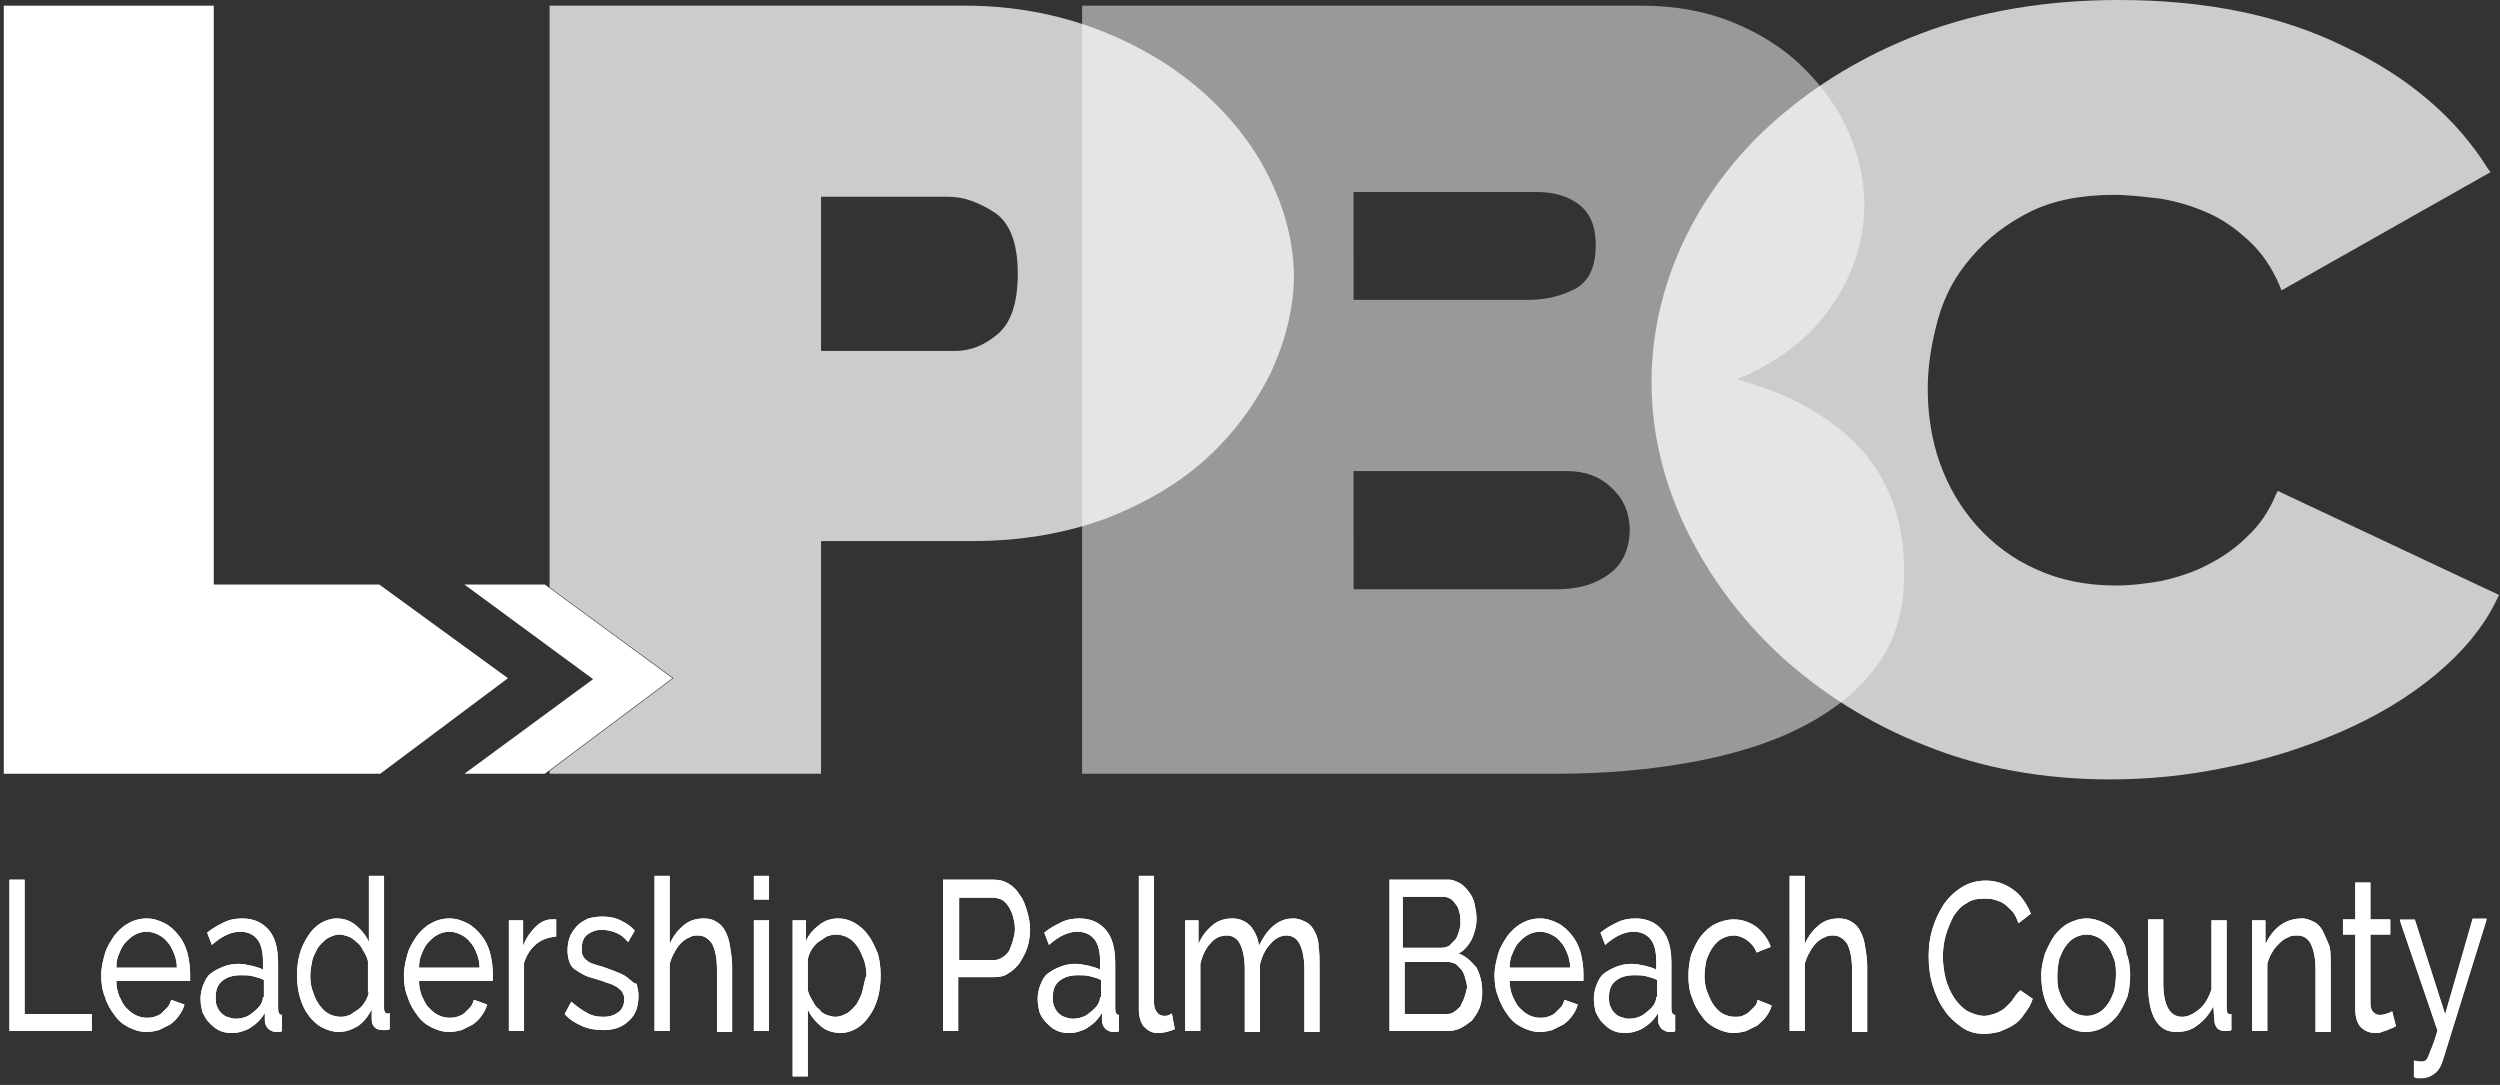 <?xml version="1.0" encoding="utf-8"?>
<!-- Generator: Adobe Illustrator 22.0.0, SVG Export Plug-In . SVG Version: 6.00 Build 0)  -->
<svg version="1.1" id="Layer_1" xmlns="http://www.w3.org/2000/svg" xmlns:xlink="http://www.w3.org/1999/xlink" x="0px" y="0px"
	 viewBox="0 0 264.3 114.7" style="enable-background:new 0 0 264.3 114.7;" xml:space="preserve">
<rect x="0" y="0" width="264.3" height="114.7" fill="#333333" stroke="none"/>
<style type="text/css">
	.st0{fill:#FFFFFF;}
	.st1{opacity:0.5;fill:#FFFFFF;}
	.st2{opacity:0.75;fill:#FFFFFF;}
</style>
<g>
	<g>
		<g>
			<g>
				<path class="st0" d="M66.5,103.5c-0.3-0.3-0.7-0.5-1.2-0.7c-0.5-0.2-1-0.4-1.6-0.6c-0.4-0.1-0.7-0.2-1-0.3
					c-0.3-0.1-0.5-0.2-0.7-0.4c-0.2-0.1-0.3-0.3-0.4-0.5c-0.1-0.2-0.1-0.4-0.1-0.7c0-0.7,0.2-1.2,0.6-1.5c0.4-0.3,0.9-0.5,1.5-0.5
					c0.5,0,1,0.1,1.5,0.3c0.5,0.2,0.9,0.5,1.3,1l0.7-1.2c-0.4-0.5-0.9-0.8-1.5-1.1c-0.6-0.3-1.3-0.4-2-0.4c-0.5,0-1,0.1-1.4,0.2
					c-0.4,0.2-0.8,0.4-1.1,0.7c-0.3,0.3-0.6,0.7-0.8,1.1c-0.2,0.5-0.3,1-0.3,1.6c0,0.5,0.1,0.9,0.2,1.2c0.1,0.3,0.3,0.6,0.6,0.8
					c0.3,0.2,0.6,0.4,1,0.6c0.4,0.2,0.9,0.3,1.5,0.5c0.4,0.1,0.8,0.3,1.2,0.4s0.6,0.3,0.8,0.4c0.2,0.2,0.4,0.3,0.5,0.5
					c0.1,0.2,0.2,0.4,0.2,0.7c0,0.6-0.2,1.1-0.6,1.4c-0.4,0.3-0.9,0.5-1.6,0.5c-0.6,0-1.2-0.1-1.7-0.4c-0.6-0.3-1.1-0.7-1.7-1.2
					l-0.7,1.3c0.5,0.6,1.2,1,1.9,1.3c0.7,0.3,1.5,0.4,2.2,0.4c1.1,0,2-0.3,2.7-1c0.7-0.6,1-1.5,1-2.6c0-0.5-0.1-0.9-0.2-1.3
					C67,104,66.8,103.7,66.5,103.5z M76.7,98.5c-0.2-0.4-0.5-0.8-0.9-1c-0.4-0.3-0.9-0.4-1.4-0.4c-0.8,0-1.5,0.2-2.1,0.7
					c-0.6,0.5-1.1,1.1-1.5,2v-7.2h-1.6V109h1.6v-7.1c0.1-0.4,0.3-0.9,0.5-1.2c0.2-0.4,0.4-0.7,0.7-1c0.3-0.3,0.6-0.5,0.9-0.6
					c0.3-0.2,0.6-0.2,0.9-0.2c0.6,0,1.1,0.3,1.5,0.9c0.3,0.6,0.5,1.5,0.5,2.7v6.6h1.6v-7c0-0.7-0.1-1.3-0.2-1.9
					C77.1,99.4,76.9,98.9,76.7,98.5z M79.7,109h1.6V97.3h-1.6V109z M79.7,95.1h1.6v-2.5h-1.6V95.1z M40.6,106.6v-14H39v7
					c-0.3-0.7-0.8-1.3-1.4-1.8s-1.3-0.7-2-0.7c-0.6,0-1.2,0.2-1.7,0.5c-0.5,0.3-1,0.8-1.3,1.3c-0.4,0.6-0.7,1.2-0.9,1.9
					c-0.2,0.7-0.3,1.5-0.3,2.3c0,0.8,0.1,1.6,0.3,2.3c0.2,0.7,0.5,1.4,0.9,1.9c0.4,0.6,0.9,1,1.4,1.3c0.6,0.3,1.2,0.5,1.8,0.5
					c0.7,0,1.3-0.2,2-0.6c0.6-0.4,1.1-1,1.5-1.8l0,1.1c0,0.3,0.1,0.6,0.3,0.8c0.2,0.2,0.5,0.3,0.9,0.3c0.1,0,0.2,0,0.3,0
					c0.1,0,0.2,0,0.4-0.1v-1.7C40.8,107.3,40.6,107,40.6,106.6z M39,104.9c-0.1,0.4-0.2,0.7-0.4,1c-0.2,0.3-0.4,0.6-0.7,0.8
					c-0.3,0.2-0.6,0.4-0.9,0.6c-0.3,0.1-0.6,0.2-0.9,0.2c-0.5,0-0.9-0.1-1.3-0.3c-0.4-0.2-0.7-0.5-1-0.9c-0.3-0.4-0.5-0.8-0.7-1.4
					c-0.2-0.5-0.3-1.1-0.3-1.7c0-0.6,0.1-1.1,0.2-1.6c0.1-0.5,0.4-1,0.6-1.4c0.3-0.4,0.6-0.7,1-1c0.4-0.2,0.8-0.4,1.3-0.4
					c0.3,0,0.6,0.1,0.9,0.2c0.3,0.1,0.6,0.3,0.9,0.6c0.3,0.2,0.5,0.5,0.7,0.9c0.2,0.3,0.4,0.7,0.5,1.1V104.9z M29.4,106.6v-4.8
					c0-1.5-0.3-2.7-1-3.5c-0.7-0.8-1.6-1.2-2.8-1.2c-0.6,0-1.3,0.1-1.9,0.4c-0.6,0.3-1.2,0.6-1.8,1.1l0.5,1.3c1-0.9,2-1.4,3-1.4
					c0.8,0,1.4,0.3,1.8,0.8c0.4,0.5,0.6,1.3,0.6,2.3v0.9c-0.4-0.2-0.8-0.3-1.2-0.4c-0.5-0.1-0.9-0.2-1.4-0.2c-0.6,0-1.1,0.1-1.6,0.3
					c-0.5,0.2-0.9,0.4-1.3,0.7c-0.4,0.3-0.6,0.7-0.8,1.2s-0.3,1-0.3,1.5c0,0.5,0.1,1,0.2,1.4c0.2,0.4,0.4,0.8,0.7,1.1
					c0.3,0.3,0.6,0.6,1,0.8c0.4,0.2,0.8,0.3,1.3,0.3c0.3,0,0.6,0,1-0.1c0.3-0.1,0.6-0.2,1-0.4c0.3-0.2,0.6-0.4,0.9-0.7
					c0.3-0.3,0.5-0.6,0.7-0.9l0,0.8c0,0.4,0.2,0.7,0.4,0.9c0.3,0.2,0.5,0.3,0.8,0.3c0.1,0,0.2,0,0.3,0c0.1,0,0.2,0,0.3-0.1v-1.7
					C29.5,107.3,29.4,107,29.4,106.6z M27.8,105.4c0,0.3-0.1,0.6-0.3,0.9c-0.3,0.4-0.7,0.7-1.1,1c-0.5,0.3-1,0.4-1.5,0.4
					c-0.3,0-0.6-0.1-0.9-0.2c-0.3-0.1-0.5-0.3-0.7-0.5c-0.2-0.2-0.3-0.5-0.4-0.7c-0.1-0.3-0.1-0.6-0.1-0.9c0-0.7,0.2-1.3,0.7-1.7
					c0.5-0.4,1.1-0.6,2-0.6c0.4,0,0.8,0,1.2,0.1c0.4,0.1,0.8,0.2,1.2,0.4V105.4z M18.9,98.9c-0.4-0.5-0.9-1-1.5-1.3
					c-0.6-0.3-1.2-0.5-1.9-0.5c-0.7,0-1.4,0.2-1.9,0.5c-0.6,0.3-1.1,0.8-1.5,1.3c-0.4,0.6-0.8,1.2-1,1.9c-0.2,0.7-0.4,1.5-0.4,2.3
					c0,0.8,0.1,1.6,0.4,2.3c0.2,0.7,0.6,1.4,1,1.9c0.4,0.6,0.9,1,1.5,1.3c0.6,0.3,1.2,0.5,1.9,0.5c0.5,0,0.9-0.1,1.3-0.2
					c0.4-0.2,0.8-0.4,1.2-0.6c0.4-0.3,0.7-0.6,0.9-0.9c0.3-0.4,0.5-0.8,0.6-1.2l-1.4-0.5c-0.1,0.3-0.2,0.6-0.4,0.8
					c-0.2,0.2-0.4,0.4-0.6,0.6c-0.2,0.2-0.5,0.3-0.8,0.4c-0.3,0.1-0.6,0.1-0.8,0.1c-0.4,0-0.8-0.1-1.2-0.3c-0.4-0.2-0.7-0.5-1-0.8
					c-0.3-0.3-0.5-0.8-0.7-1.2c-0.2-0.5-0.3-1-0.3-1.6h7.8c0-0.1,0-0.2,0-0.3c0-0.1,0-0.3,0-0.4c0-0.8-0.1-1.5-0.3-2.3
					C19.6,100,19.3,99.4,18.9,98.9z M12.3,102.3c0-0.6,0.1-1.1,0.3-1.5c0.2-0.5,0.4-0.9,0.7-1.2c0.3-0.3,0.6-0.6,1-0.8
					c0.4-0.2,0.8-0.3,1.2-0.3c0.4,0,0.8,0.1,1.2,0.3c0.4,0.2,0.7,0.4,1,0.8c0.3,0.3,0.5,0.7,0.7,1.2c0.2,0.5,0.3,1,0.3,1.5H12.3z
					 M58.3,97.2c-0.6,0-1.2,0.3-1.7,0.8c-0.5,0.5-1,1.2-1.3,2v-2.7h-1.5V109h1.6v-7.2c0.3-0.9,0.7-1.5,1.3-2
					c0.6-0.5,1.3-0.7,2.1-0.8v-1.8c-0.1,0-0.1,0-0.2,0H58.3z M2.6,93H1v16h8.7v-1.8H2.6V93z M50.9,98.9c-0.4-0.5-0.9-1-1.5-1.3
					c-0.6-0.3-1.2-0.5-1.9-0.5c-0.7,0-1.4,0.2-1.9,0.5c-0.6,0.3-1.1,0.8-1.5,1.3c-0.4,0.6-0.8,1.2-1,1.9c-0.2,0.7-0.4,1.5-0.4,2.3
					c0,0.8,0.1,1.6,0.4,2.3c0.2,0.7,0.6,1.4,1,1.9c0.4,0.6,0.9,1,1.5,1.3c0.6,0.3,1.2,0.5,1.9,0.5c0.5,0,0.9-0.1,1.3-0.2
					c0.4-0.2,0.8-0.4,1.2-0.6c0.4-0.3,0.7-0.6,0.9-0.9c0.3-0.4,0.5-0.8,0.6-1.2l-1.4-0.5c-0.1,0.3-0.2,0.6-0.4,0.8
					c-0.2,0.2-0.4,0.4-0.6,0.6s-0.5,0.3-0.8,0.4c-0.3,0.1-0.6,0.1-0.8,0.1c-0.4,0-0.8-0.1-1.2-0.3c-0.4-0.2-0.7-0.5-1-0.8
					c-0.3-0.3-0.5-0.8-0.7-1.2c-0.2-0.5-0.3-1-0.3-1.6h7.8c0-0.1,0-0.2,0-0.3c0-0.1,0-0.3,0-0.4c0-0.8-0.1-1.5-0.3-2.3
					C51.6,100,51.3,99.4,50.9,98.9z M44.3,102.3c0-0.6,0.1-1.1,0.3-1.5c0.2-0.5,0.4-0.9,0.7-1.2c0.3-0.3,0.6-0.6,1-0.8
					c0.4-0.2,0.8-0.3,1.2-0.3c0.4,0,0.8,0.1,1.2,0.3c0.4,0.2,0.7,0.4,1,0.8c0.3,0.3,0.5,0.7,0.7,1.2c0.2,0.5,0.3,1,0.3,1.5H44.3z
					 M212.7,105.8c-0.3,0.4-0.6,0.6-0.9,0.9c-0.3,0.2-0.7,0.4-1,0.5c-0.4,0.1-0.7,0.2-1,0.2c-0.6,0-1.2-0.2-1.8-0.5
					c-0.5-0.3-1-0.8-1.4-1.4c-0.4-0.6-0.7-1.3-0.9-2c-0.2-0.8-0.3-1.6-0.3-2.4c0-0.7,0.1-1.5,0.3-2.2c0.2-0.7,0.5-1.4,0.8-2
					c0.4-0.6,0.8-1.1,1.4-1.4c0.5-0.4,1.2-0.5,1.9-0.5c0.3,0,0.7,0,1,0.1c0.3,0.1,0.7,0.2,1,0.4c0.3,0.2,0.6,0.5,0.9,0.8
					c0.3,0.3,0.5,0.8,0.7,1.3l1.3-1c-0.4-1-1-1.9-1.8-2.5c-0.8-0.6-1.8-1-2.9-1c-1,0-1.8,0.2-2.6,0.7c-0.8,0.5-1.4,1.1-1.9,1.8
					c-0.5,0.8-0.9,1.6-1.2,2.6c-0.3,1-0.4,1.9-0.4,2.9c0,1,0.1,2,0.4,3c0.3,1,0.7,1.9,1.2,2.6c0.5,0.8,1.2,1.4,1.9,1.9
					c0.7,0.5,1.5,0.7,2.4,0.7c0.5,0,1-0.1,1.5-0.2c0.5-0.2,1-0.4,1.5-0.7c0.5-0.3,0.9-0.7,1.2-1.2c0.4-0.5,0.7-1,0.9-1.6l-1.3-0.9
					C213.2,105,213,105.4,212.7,105.8z M235.4,106.6v-9.3h-1.6v7.3c-0.3,0.9-0.7,1.6-1.3,2.1c-0.6,0.5-1.2,0.8-1.8,0.8
					c-1.3,0-2-1.2-2-3.6v-6.7h-1.6v7c0,1.6,0.3,2.9,0.8,3.7c0.5,0.8,1.2,1.2,2.2,1.2c0.8,0,1.6-0.2,2.2-0.7c0.7-0.5,1.2-1.1,1.7-2
					l0.1,1.4c0,0.4,0.1,0.6,0.3,0.9c0.2,0.2,0.5,0.3,0.8,0.3c0.1,0,0.2,0,0.3,0c0.1,0,0.2,0,0.4-0.1v-1.7
					C235.5,107.3,235.4,107,235.4,106.6z M224,98.9c-0.4-0.6-0.9-1-1.5-1.3c-0.6-0.3-1.2-0.5-1.9-0.5c-0.7,0-1.3,0.2-1.9,0.5
					c-0.6,0.3-1.1,0.8-1.5,1.3c-0.4,0.6-0.7,1.2-1,1.9c-0.2,0.7-0.4,1.5-0.4,2.3c0,0.8,0.1,1.6,0.3,2.3c0.2,0.7,0.5,1.4,1,1.9
					c0.4,0.6,0.9,1,1.5,1.3c0.6,0.3,1.2,0.5,1.9,0.5s1.4-0.2,1.9-0.5c0.6-0.3,1.1-0.8,1.5-1.3c0.4-0.6,0.7-1.2,1-1.9
					c0.2-0.7,0.3-1.5,0.3-2.3c0-0.8-0.1-1.6-0.4-2.3C224.8,100.1,224.4,99.4,224,98.9z M223.5,104.8c-0.2,0.5-0.4,1-0.7,1.4
					c-0.3,0.4-0.6,0.7-1,0.9c-0.4,0.2-0.8,0.3-1.2,0.3c-0.4,0-0.8-0.1-1.2-0.3c-0.4-0.2-0.7-0.5-1-0.9c-0.3-0.4-0.5-0.8-0.7-1.4
					c-0.2-0.5-0.2-1.1-0.2-1.7c0-0.6,0.1-1.2,0.2-1.7c0.2-0.5,0.4-1,0.7-1.4c0.3-0.4,0.6-0.7,1-0.9c0.4-0.2,0.8-0.3,1.2-0.3
					c0.4,0,0.8,0.1,1.2,0.3c0.4,0.2,0.7,0.5,1,0.9c0.3,0.4,0.5,0.9,0.7,1.4c0.2,0.5,0.2,1.1,0.2,1.7
					C223.7,103.7,223.6,104.3,223.5,104.8z M245.6,98.5c-0.2-0.4-0.5-0.8-0.9-1c-0.4-0.2-0.8-0.4-1.3-0.4c-0.8,0-1.6,0.2-2.3,0.7
					c-0.7,0.5-1.2,1.2-1.6,2v-2.5h-1.4V109h1.6v-7.1c0.1-0.4,0.3-0.9,0.5-1.2c0.2-0.4,0.5-0.7,0.8-1c0.3-0.3,0.6-0.5,0.9-0.6
					c0.3-0.2,0.6-0.2,1-0.2c0.6,0,1.1,0.3,1.4,0.9c0.3,0.6,0.5,1.5,0.5,2.7v6.6h1.6v-7c0-0.7,0-1.4-0.1-2
					C246,99.4,245.8,98.9,245.6,98.5z M196.7,98.5c-0.2-0.4-0.5-0.8-0.9-1c-0.4-0.3-0.9-0.4-1.4-0.4c-0.8,0-1.5,0.2-2.1,0.7
					c-0.6,0.5-1.1,1.1-1.5,2v-7.2h-1.6V109h1.6v-7.1c0.1-0.4,0.3-0.9,0.5-1.2c0.2-0.4,0.4-0.7,0.7-1c0.3-0.3,0.6-0.5,0.9-0.6
					c0.3-0.2,0.6-0.2,0.9-0.2c0.6,0,1.1,0.3,1.5,0.9c0.3,0.6,0.5,1.5,0.5,2.7v6.6h1.6v-7c0-0.7-0.1-1.3-0.2-1.9
					C197.1,99.4,196.9,98.9,196.7,98.5z M252.5,107.1c-0.3,0.1-0.5,0.2-0.9,0.2c-0.3,0-0.5-0.1-0.7-0.3c-0.2-0.2-0.3-0.5-0.3-0.9
					v-7.3h2.1v-1.6h-2.1v-3.9H249v3.9h-1.3v1.6h1.3v7.9c0,0.8,0.2,1.5,0.6,1.9c0.4,0.4,0.9,0.6,1.5,0.6c0.3,0,0.5,0,0.7-0.1
					c0.2-0.1,0.4-0.1,0.6-0.2c0.2-0.1,0.4-0.2,0.5-0.2c0.2-0.1,0.3-0.2,0.4-0.2l-0.4-1.6C252.9,106.9,252.8,107,252.5,107.1z
					 M185.5,106.4c-0.2,0.2-0.4,0.4-0.6,0.6c-0.2,0.2-0.5,0.3-0.7,0.4c-0.3,0.1-0.5,0.1-0.8,0.1c-0.4,0-0.8-0.1-1.2-0.3
					c-0.4-0.2-0.7-0.5-1-0.9c-0.3-0.4-0.5-0.9-0.7-1.4c-0.2-0.5-0.3-1.1-0.3-1.7c0-0.6,0.1-1.2,0.2-1.7c0.2-0.5,0.4-1,0.7-1.4
					c0.3-0.4,0.6-0.7,1-0.9c0.4-0.2,0.8-0.3,1.2-0.3c0.5,0,1,0.2,1.4,0.5c0.4,0.3,0.8,0.7,1,1.3l1.5-0.6c-0.3-0.9-0.9-1.6-1.5-2.1
					c-0.7-0.5-1.5-0.8-2.4-0.8c-0.7,0-1.4,0.2-2,0.5c-0.6,0.3-1.1,0.8-1.5,1.3c-0.4,0.5-0.7,1.2-1,1.9c-0.2,0.7-0.3,1.5-0.3,2.3
					s0.1,1.6,0.4,2.3c0.2,0.7,0.6,1.4,1,1.9c0.4,0.6,0.9,1,1.5,1.3c0.6,0.3,1.2,0.5,1.9,0.5c0.5,0,0.9-0.1,1.3-0.2
					c0.4-0.2,0.8-0.4,1.2-0.6c0.3-0.3,0.7-0.6,0.9-0.9c0.3-0.4,0.5-0.8,0.6-1.2l-1.5-0.6C185.8,105.9,185.7,106.2,185.5,106.4z
					 M258.5,107.2l-3.2-10h-1.6l4,11.7c-0.2,0.7-0.4,1.3-0.6,1.8c-0.2,0.4-0.3,0.8-0.4,1c-0.1,0.2-0.2,0.4-0.3,0.4
					c-0.1,0.1-0.2,0.1-0.3,0.1c-0.3,0-0.5,0-0.9-0.1v1.7c0.1,0,0.3,0.1,0.4,0.1c0.1,0,0.3,0,0.4,0c0.6,0,1-0.2,1.4-0.5
					c0.4-0.3,0.7-0.8,0.9-1.5l4.6-14.8h-1.5L258.5,107.2z M154.2,100.8c0.6-0.3,1-0.8,1.4-1.5c0.3-0.7,0.5-1.4,0.5-2.2
					c0-0.5-0.1-1-0.2-1.5c-0.1-0.5-0.3-0.9-0.6-1.3c-0.3-0.4-0.6-0.7-0.9-0.9c-0.4-0.2-0.8-0.4-1.2-0.4h-6.3v16h6.1
					c0.5,0,1-0.1,1.4-0.3c0.4-0.2,0.8-0.5,1.2-0.8c0.3-0.4,0.6-0.8,0.8-1.3c0.2-0.5,0.3-1.1,0.3-1.7c0-1-0.2-1.8-0.6-2.6
					C155.5,101.6,155,101.1,154.2,100.8z M148.4,94.8h4.2c0.3,0,0.5,0.1,0.7,0.2s0.4,0.3,0.6,0.6c0.2,0.2,0.3,0.5,0.4,0.9
					c0.1,0.3,0.1,0.7,0.1,1.1c0,0.4-0.1,0.7-0.2,1c-0.1,0.3-0.2,0.6-0.4,0.8c-0.2,0.2-0.4,0.4-0.6,0.6c-0.2,0.1-0.5,0.2-0.8,0.2
					h-4.1V94.8z M154.8,105.5c-0.1,0.3-0.3,0.6-0.4,0.9c-0.2,0.2-0.4,0.4-0.7,0.6c-0.3,0.2-0.5,0.2-0.8,0.2h-4.4v-5.5h4.6
					c0.3,0,0.5,0.1,0.8,0.2c0.2,0.2,0.4,0.4,0.6,0.6c0.2,0.3,0.3,0.5,0.4,0.9c0.1,0.3,0.2,0.7,0.2,1
					C155,104.9,154.9,105.2,154.8,105.5z M117.9,106.6v-4.8c0-1.5-0.3-2.7-1-3.5c-0.7-0.8-1.6-1.2-2.8-1.2c-0.6,0-1.3,0.1-1.9,0.4
					c-0.6,0.3-1.2,0.6-1.8,1.1l0.5,1.3c1-0.9,2-1.4,3-1.4c0.8,0,1.4,0.3,1.8,0.8c0.4,0.5,0.6,1.3,0.6,2.3v0.9
					c-0.4-0.2-0.8-0.3-1.2-0.4c-0.5-0.1-0.9-0.2-1.4-0.2c-0.6,0-1.1,0.1-1.6,0.3c-0.5,0.2-0.9,0.4-1.3,0.7c-0.4,0.3-0.6,0.7-0.8,1.2
					s-0.3,1-0.3,1.5c0,0.5,0.1,1,0.2,1.4s0.4,0.8,0.7,1.1c0.3,0.3,0.6,0.6,1,0.8c0.4,0.2,0.8,0.3,1.3,0.3c0.3,0,0.7,0,1-0.1
					c0.3-0.1,0.7-0.2,1-0.4c0.3-0.2,0.6-0.4,0.9-0.7c0.3-0.3,0.5-0.6,0.7-0.9l0,0.8c0,0.4,0.2,0.7,0.4,0.9c0.3,0.2,0.5,0.3,0.8,0.3
					c0.1,0,0.2,0,0.3,0c0.1,0,0.2,0,0.3-0.1v-1.7C118,107.3,117.9,107,117.9,106.6z M116.3,105.4c0,0.3-0.1,0.6-0.3,0.9
					c-0.3,0.4-0.7,0.7-1.1,1c-0.5,0.3-1,0.4-1.5,0.4c-0.3,0-0.6-0.1-0.9-0.2c-0.3-0.1-0.5-0.3-0.7-0.5c-0.2-0.2-0.3-0.5-0.4-0.7
					c-0.1-0.3-0.1-0.6-0.1-0.9c0-0.7,0.2-1.3,0.7-1.7c0.5-0.4,1.1-0.6,2-0.6c0.4,0,0.8,0,1.2,0.1c0.4,0.1,0.8,0.2,1.2,0.4V105.4z
					 M176.7,106.6v-4.8c0-1.5-0.3-2.7-1-3.5c-0.7-0.8-1.6-1.2-2.8-1.2c-0.6,0-1.3,0.1-1.9,0.4c-0.6,0.3-1.2,0.6-1.8,1.1l0.5,1.3
					c1-0.9,2-1.4,3-1.4c0.8,0,1.4,0.3,1.8,0.8c0.4,0.5,0.6,1.3,0.6,2.3v0.9c-0.4-0.2-0.8-0.3-1.2-0.4c-0.5-0.1-0.9-0.2-1.4-0.2
					c-0.6,0-1.1,0.1-1.6,0.3c-0.5,0.2-0.9,0.4-1.3,0.7c-0.4,0.3-0.6,0.7-0.8,1.2c-0.2,0.5-0.3,1-0.3,1.5c0,0.5,0.1,1,0.2,1.4
					c0.2,0.4,0.4,0.8,0.7,1.1c0.3,0.3,0.6,0.6,1,0.8c0.4,0.2,0.8,0.3,1.3,0.3c0.3,0,0.6,0,1-0.1c0.3-0.1,0.7-0.2,1-0.4
					c0.3-0.2,0.6-0.4,0.9-0.7c0.3-0.3,0.5-0.6,0.7-0.9l0,0.8c0,0.4,0.2,0.7,0.4,0.9c0.3,0.2,0.5,0.3,0.8,0.3c0.1,0,0.2,0,0.3,0
					c0.1,0,0.2,0,0.3-0.1v-1.7C176.8,107.3,176.7,107,176.7,106.6z M175.1,105.4c0,0.3-0.1,0.6-0.3,0.9c-0.3,0.4-0.7,0.7-1.1,1
					c-0.5,0.3-1,0.4-1.5,0.4c-0.3,0-0.6-0.1-0.9-0.2c-0.3-0.1-0.5-0.3-0.7-0.5c-0.2-0.2-0.3-0.5-0.4-0.7c-0.1-0.3-0.1-0.6-0.1-0.9
					c0-0.7,0.2-1.3,0.7-1.7c0.5-0.4,1.1-0.6,2-0.6c0.4,0,0.8,0,1.2,0.1c0.4,0.1,0.8,0.2,1.2,0.4V105.4z M123.6,107.3
					c-0.2,0.1-0.3,0.1-0.5,0.1c-0.3,0-0.6-0.1-0.8-0.4s-0.3-0.6-0.3-1V92.6h-1.6v14.1c0,0.8,0.2,1.4,0.5,1.8
					c0.4,0.4,0.8,0.7,1.4,0.7c0.3,0,0.6,0,1-0.1c0.4-0.1,0.7-0.2,0.9-0.3l-0.3-1.6C123.9,107.1,123.8,107.2,123.6,107.3z
					 M107.8,94.6c-0.3-0.5-0.7-0.9-1.2-1.2c-0.5-0.3-1-0.4-1.6-0.4h-5.3v16h1.6v-5.7h3.8c0.6,0,1.1-0.1,1.5-0.4
					c0.5-0.3,0.9-0.7,1.2-1.1c0.3-0.5,0.6-1,0.8-1.6c0.2-0.6,0.3-1.3,0.3-1.9c0-0.6-0.1-1.2-0.3-1.9
					C108.4,95.7,108.2,95.1,107.8,94.6z M107.1,99.4c-0.1,0.4-0.3,0.8-0.4,1.1c-0.2,0.3-0.4,0.5-0.7,0.7c-0.3,0.2-0.6,0.3-0.9,0.3
					h-3.7v-6.6h3.6c0.3,0,0.6,0.1,0.9,0.2c0.3,0.2,0.5,0.4,0.7,0.7c0.2,0.3,0.4,0.7,0.5,1.1c0.1,0.4,0.2,0.8,0.2,1.3
					C107.3,98.6,107.2,99,107.1,99.4z M166.2,98.9c-0.4-0.5-0.9-1-1.5-1.3c-0.6-0.3-1.2-0.5-1.9-0.5c-0.7,0-1.4,0.2-1.9,0.5
					c-0.6,0.3-1.1,0.8-1.5,1.3c-0.4,0.6-0.8,1.2-1,1.9c-0.2,0.7-0.4,1.5-0.4,2.3c0,0.8,0.1,1.6,0.4,2.3s0.6,1.4,1,1.9
					c0.4,0.6,0.9,1,1.5,1.3c0.6,0.3,1.2,0.5,1.9,0.5c0.5,0,0.9-0.1,1.3-0.2c0.4-0.2,0.8-0.4,1.2-0.6c0.4-0.3,0.7-0.6,0.9-0.9
					c0.3-0.4,0.5-0.8,0.6-1.2l-1.4-0.5c-0.1,0.3-0.2,0.6-0.4,0.8c-0.2,0.2-0.4,0.4-0.6,0.6c-0.2,0.2-0.5,0.3-0.8,0.4
					c-0.3,0.1-0.6,0.1-0.8,0.1c-0.4,0-0.8-0.1-1.2-0.3c-0.4-0.2-0.7-0.5-1-0.8c-0.3-0.3-0.5-0.8-0.7-1.2c-0.2-0.5-0.3-1-0.3-1.6h7.8
					c0-0.1,0-0.2,0-0.3c0-0.1,0-0.3,0-0.4c0-0.8-0.1-1.5-0.3-2.3C166.9,100,166.6,99.4,166.2,98.9z M159.6,102.3
					c0-0.6,0.1-1.1,0.3-1.5c0.2-0.5,0.4-0.9,0.7-1.2c0.3-0.3,0.6-0.6,1-0.8c0.4-0.2,0.8-0.3,1.2-0.3c0.4,0,0.8,0.1,1.2,0.3
					c0.4,0.2,0.7,0.4,1,0.8c0.3,0.3,0.5,0.7,0.7,1.2c0.2,0.5,0.3,1,0.3,1.5H159.6z M139,98.5c-0.2-0.4-0.5-0.8-0.9-1
					c-0.4-0.2-0.8-0.4-1.4-0.4c-1.5,0-2.7,1-3.6,2.9c-0.1-0.8-0.4-1.5-0.9-2.1c-0.5-0.5-1.1-0.8-1.9-0.8c-0.8,0-1.5,0.2-2.1,0.7
					c-0.6,0.5-1.1,1.1-1.5,2v-2.5h-1.4V109h1.6v-7.1c0.2-0.9,0.6-1.7,1.1-2.2c0.5-0.6,1.1-0.8,1.7-0.8c0.6,0,1.1,0.3,1.4,0.9
					c0.3,0.6,0.5,1.5,0.5,2.7v6.6h1.6v-7.1c0.2-0.9,0.6-1.7,1.1-2.2c0.5-0.6,1.1-0.9,1.7-0.9c0.6,0,1.1,0.3,1.4,0.9
					c0.3,0.6,0.5,1.5,0.5,2.7v6.6h1.6v-7c0-0.7,0-1.4-0.1-2C139.4,99.4,139.2,98.9,139,98.5z M91.8,98.9c-0.4-0.6-0.9-1-1.4-1.3
					c-0.5-0.3-1.1-0.5-1.8-0.5c-0.7,0-1.4,0.2-2,0.7s-1.1,1-1.4,1.7v-2.2h-1.4v16.5h1.6v-7.1c0.3,0.7,0.8,1.3,1.4,1.8
					c0.6,0.5,1.3,0.7,2.1,0.7c0.6,0,1.2-0.2,1.7-0.5c0.5-0.3,1-0.8,1.3-1.3c0.4-0.5,0.7-1.2,0.9-1.9c0.2-0.7,0.3-1.5,0.3-2.4
					c0-0.8-0.1-1.6-0.3-2.3C92.5,100.1,92.2,99.4,91.8,98.9z M91.2,104.7c-0.1,0.5-0.4,1-0.6,1.4c-0.3,0.4-0.6,0.7-1,1
					c-0.4,0.2-0.8,0.4-1.3,0.4c-0.3,0-0.6-0.1-0.9-0.2c-0.3-0.1-0.6-0.3-0.8-0.6c-0.3-0.2-0.5-0.5-0.7-0.9c-0.2-0.3-0.4-0.7-0.5-1.1
					v-3.3c0.1-0.4,0.2-0.7,0.4-1c0.2-0.3,0.4-0.6,0.7-0.8c0.3-0.2,0.6-0.4,0.9-0.6c0.3-0.1,0.6-0.2,0.9-0.2c0.5,0,0.9,0.1,1.3,0.3
					c0.4,0.2,0.7,0.5,1,0.9c0.3,0.4,0.5,0.9,0.7,1.4c0.2,0.5,0.3,1.1,0.3,1.7C91.4,103.7,91.3,104.2,91.2,104.7z"/>
				<g>
					<path class="st1" d="M196.2,46.9c-3.1-3.1-7.4-5.4-12.6-6.8c4.2-1.7,7.5-4.2,9.8-7.4c2.5-3.5,3.7-7.2,3.7-11.1
						c0-2.6-0.6-5.2-1.7-7.7c-1.1-2.5-2.7-4.7-4.7-6.7c-2-2-4.5-3.6-7.4-4.8c-2.9-1.2-6.2-1.8-9.7-1.8h-59.2v81.2h50.2
						c4.9,0,9.7-0.4,14.1-1.2c4.4-0.8,8.4-2,11.7-3.7c3.4-1.7,6.1-3.9,8-6.5c2-2.7,2.9-5.9,2.9-9.6C201.4,55,199.6,50.4,196.2,46.9z
						 M143.1,20.3h19.4c1.7,0,3.2,0.4,4.4,1.3c1.2,0.9,1.8,2.3,1.8,4.3c0,2.3-0.7,3.8-2.1,4.6c-1.5,0.8-3.2,1.2-5,1.2h-18.5V20.3z
						 M170.1,60.7c-1.5,1.1-3.3,1.6-5.5,1.6h-21.5V49.8h22.5c2,0,3.6,0.6,4.8,1.8c1.3,1.2,1.9,2.7,1.9,4.6
						C172.2,58.2,171.5,59.7,170.1,60.7z"/>
					<path class="st2" d="M240.8,51.9l-0.2,0.4c-0.7,1.7-1.7,3.2-3,4.4c-1.2,1.2-2.6,2.2-4.2,3c-1.5,0.8-3.1,1.3-4.8,1.7
						c-1.7,0.3-3.3,0.5-4.9,0.5c-3.2,0-6-0.6-8.4-1.7c-2.5-1.1-4.6-2.7-6.3-4.6c-1.7-1.9-3-4.1-3.9-6.6c-0.9-2.5-1.3-5.2-1.3-7.9
						c0-2.4,0.4-4.9,1.1-7.4c0.7-2.5,1.9-4.7,3.6-6.6c1.6-1.9,3.7-3.5,6.1-4.7c2.4-1.2,5.4-1.8,8.9-1.8c1.5,0,3.1,0.2,4.9,0.4
						c1.8,0.3,3.4,0.8,5,1.5c1.6,0.7,3,1.7,4.4,3c1.3,1.2,2.4,2.8,3.2,4.7l0.2,0.5l22.1-12.5l-0.3-0.4c-3.3-5.3-8.4-9.7-15.2-12.9
						C241.1,1.6,233.1,0,224,0c-7.7,0-14.7,1.2-20.8,3.5c-6.1,2.3-11.3,5.5-15.6,9.3c-4.3,3.8-7.5,8.2-9.7,12.9
						c-2.2,4.8-3.3,9.7-3.3,14.7c0,5.2,1.2,10.4,3.6,15.4c2.4,5,5.8,9.6,10,13.5c4.3,3.9,9.4,7.2,15.3,9.5
						c5.9,2.4,12.5,3.6,19.6,3.6c4,0,8.2-0.4,12.4-1.3c4.2-0.8,8.2-2.1,11.9-3.7c3.7-1.6,7.1-3.6,10-6c2.9-2.4,5.2-5.1,6.6-8.1
						l0.2-0.4L240.8,51.9z"/>
				</g>
			</g>
			<path class="st2" d="M134.1,18.6c-1.7-3.4-4.1-6.4-7.2-9.1c-3-2.6-6.7-4.8-10.9-6.4c-4.2-1.6-8.9-2.5-13.9-2.5H58.1v61.5
				l13.1,9.6l-13.1,9.8v0.3h28.7V57.2h16.1c5,0,9.6-0.8,13.8-2.3c4.2-1.6,7.8-3.7,10.7-6.3c2.9-2.6,5.2-5.7,6.9-9.1
				c1.6-3.4,2.5-7,2.5-10.5C136.7,25.4,135.8,22,134.1,18.6z M105.5,35.3c-1.4,1.2-2.9,1.8-4.5,1.8H86.8V20.8h13.5
				c1.6,0,3.2,0.6,4.9,1.7c1.6,1.1,2.4,3.3,2.4,6.4C107.6,32,106.9,34.1,105.5,35.3z"/>
			<path class="st0" d="M40.1,61.8H22.6V0.6H0.4v81.2l39.8,0l13.5-10.1L40.1,61.8z M57.6,61.8L57.6,61.8L57.6,61.8l-8.5,0l13.6,10
				L49.1,81.8l8.5,0l13.5-10.1L57.6,61.8z"/>
		</g>
		<g>
			<polygon class="st0" points="2.6,93 1,93 1,109 9.7,109 9.7,107.2 2.6,107.2 			"/>
			<path class="st0" d="M18.9,98.9c-0.4-0.5-0.9-1-1.5-1.3c-0.6-0.3-1.2-0.5-1.9-0.5c-0.7,0-1.4,0.2-1.9,0.5
				c-0.6,0.3-1.1,0.8-1.5,1.3c-0.4,0.6-0.8,1.2-1,1.9c-0.2,0.7-0.4,1.5-0.4,2.3c0,0.8,0.1,1.6,0.4,2.3c0.2,0.7,0.6,1.4,1,1.9
				c0.4,0.6,0.9,1,1.5,1.3c0.6,0.3,1.2,0.5,1.9,0.5c0.5,0,0.9-0.1,1.3-0.2c0.4-0.2,0.8-0.4,1.2-0.6c0.4-0.3,0.7-0.6,0.9-0.9
				c0.3-0.4,0.5-0.8,0.6-1.2l-1.4-0.5c-0.1,0.3-0.2,0.6-0.4,0.8c-0.2,0.2-0.4,0.4-0.6,0.6c-0.2,0.2-0.5,0.3-0.8,0.4
				c-0.3,0.1-0.6,0.1-0.8,0.1c-0.4,0-0.8-0.1-1.2-0.3c-0.4-0.2-0.7-0.5-1-0.8c-0.3-0.3-0.5-0.8-0.7-1.2c-0.2-0.5-0.3-1-0.3-1.6h7.8
				c0-0.1,0-0.2,0-0.3c0-0.1,0-0.3,0-0.4c0-0.8-0.1-1.5-0.3-2.3C19.6,100,19.3,99.4,18.9,98.9z M12.3,102.3c0-0.6,0.1-1.1,0.3-1.5
				c0.2-0.5,0.4-0.9,0.7-1.2c0.3-0.3,0.6-0.6,1-0.8c0.4-0.2,0.8-0.3,1.2-0.3c0.4,0,0.8,0.1,1.2,0.3c0.4,0.2,0.7,0.4,1,0.8
				c0.3,0.3,0.5,0.7,0.7,1.2c0.2,0.5,0.3,1,0.3,1.5H12.3z"/>
			<path class="st0" d="M29.4,106.6v-4.8c0-1.5-0.3-2.7-1-3.5c-0.7-0.8-1.6-1.2-2.8-1.2c-0.6,0-1.3,0.1-1.9,0.4
				c-0.6,0.3-1.2,0.6-1.8,1.1l0.5,1.3c1-0.9,2-1.4,3-1.4c0.8,0,1.4,0.3,1.8,0.8c0.4,0.5,0.6,1.3,0.6,2.3v0.9
				c-0.4-0.2-0.8-0.3-1.2-0.4c-0.5-0.1-0.9-0.2-1.4-0.2c-0.6,0-1.1,0.1-1.6,0.3c-0.5,0.2-0.9,0.4-1.3,0.7c-0.4,0.3-0.6,0.7-0.8,1.2
				c-0.2,0.5-0.3,1-0.3,1.5c0,0.5,0.1,1,0.2,1.4c0.2,0.4,0.4,0.8,0.7,1.1c0.3,0.3,0.6,0.6,1,0.8c0.4,0.2,0.8,0.3,1.3,0.3
				c0.3,0,0.7,0,1-0.1c0.3-0.1,0.7-0.2,1-0.4c0.3-0.2,0.6-0.4,0.9-0.7c0.3-0.3,0.5-0.6,0.7-0.9l0,0.8c0,0.4,0.2,0.7,0.4,0.9
				c0.3,0.2,0.5,0.3,0.8,0.3c0.1,0,0.2,0,0.3,0c0.1,0,0.2,0,0.3-0.1v-1.7C29.5,107.3,29.4,107,29.4,106.6z M27.8,105.4
				c0,0.3-0.1,0.6-0.3,0.9c-0.3,0.4-0.7,0.7-1.1,1c-0.5,0.3-1,0.4-1.5,0.4c-0.3,0-0.6-0.1-0.9-0.2c-0.3-0.1-0.5-0.3-0.7-0.5
				c-0.2-0.2-0.3-0.5-0.4-0.7c-0.1-0.3-0.1-0.6-0.1-0.9c0-0.7,0.2-1.3,0.7-1.7c0.5-0.4,1.1-0.6,2-0.6c0.4,0,0.8,0,1.2,0.1
				c0.4,0.1,0.8,0.2,1.2,0.4V105.4z"/>
			<path class="st0" d="M40.6,106.6v-14H39v7c-0.3-0.7-0.8-1.3-1.4-1.8c-0.6-0.5-1.3-0.7-2-0.7c-0.6,0-1.2,0.2-1.7,0.5
				c-0.5,0.3-1,0.8-1.3,1.3c-0.4,0.6-0.7,1.2-0.9,1.9c-0.2,0.7-0.3,1.5-0.3,2.3c0,0.8,0.1,1.6,0.3,2.3c0.2,0.7,0.5,1.4,0.9,1.9
				c0.4,0.6,0.9,1,1.4,1.3c0.6,0.3,1.2,0.5,1.8,0.5c0.7,0,1.3-0.2,2-0.6c0.6-0.4,1.1-1,1.5-1.8l0,1.1c0,0.3,0.1,0.6,0.3,0.8
				c0.2,0.2,0.5,0.3,0.9,0.3c0.1,0,0.2,0,0.3,0c0.1,0,0.2,0,0.4-0.1v-1.7C40.8,107.3,40.6,107,40.6,106.6z M39,104.9
				c-0.1,0.4-0.2,0.7-0.4,1c-0.2,0.3-0.4,0.6-0.7,0.8c-0.3,0.2-0.6,0.4-0.9,0.6c-0.3,0.1-0.6,0.2-0.9,0.2c-0.5,0-0.9-0.1-1.3-0.3
				c-0.4-0.2-0.7-0.5-1-0.9c-0.3-0.4-0.5-0.8-0.7-1.4c-0.2-0.5-0.3-1.1-0.3-1.7c0-0.6,0.1-1.1,0.2-1.6c0.1-0.5,0.4-1,0.6-1.4
				c0.3-0.4,0.6-0.7,1-1c0.4-0.2,0.8-0.4,1.3-0.4c0.3,0,0.6,0.1,0.9,0.2c0.3,0.1,0.6,0.3,0.9,0.6c0.3,0.2,0.5,0.5,0.7,0.9
				c0.2,0.3,0.4,0.7,0.5,1.1V104.9z"/>
			<path class="st0" d="M50.9,98.9c-0.4-0.5-0.9-1-1.5-1.3c-0.6-0.3-1.2-0.5-1.9-0.5c-0.7,0-1.4,0.2-1.9,0.5
				c-0.6,0.3-1.1,0.8-1.5,1.3c-0.4,0.6-0.8,1.2-1,1.9c-0.2,0.7-0.4,1.5-0.4,2.3c0,0.8,0.1,1.6,0.4,2.3c0.2,0.7,0.6,1.4,1,1.9
				c0.4,0.6,0.9,1,1.5,1.3c0.6,0.3,1.2,0.5,1.9,0.5c0.5,0,0.9-0.1,1.3-0.2c0.4-0.2,0.8-0.4,1.2-0.6c0.4-0.3,0.7-0.6,0.9-0.9
				c0.3-0.4,0.5-0.8,0.6-1.2l-1.4-0.5c-0.1,0.3-0.2,0.6-0.4,0.8c-0.2,0.2-0.4,0.4-0.6,0.6c-0.2,0.2-0.5,0.3-0.8,0.4
				c-0.3,0.1-0.6,0.1-0.8,0.1c-0.4,0-0.8-0.1-1.2-0.3c-0.4-0.2-0.7-0.5-1-0.8c-0.3-0.3-0.5-0.8-0.7-1.2c-0.2-0.5-0.3-1-0.3-1.6h7.8
				c0-0.1,0-0.2,0-0.3c0-0.1,0-0.3,0-0.4c0-0.8-0.1-1.5-0.3-2.3C51.6,100,51.3,99.4,50.9,98.9z M44.3,102.3c0-0.6,0.1-1.1,0.3-1.5
				c0.2-0.5,0.4-0.9,0.7-1.2c0.3-0.3,0.6-0.6,1-0.8c0.4-0.2,0.8-0.3,1.2-0.3c0.4,0,0.8,0.1,1.2,0.3c0.4,0.2,0.7,0.4,1,0.8
				c0.3,0.3,0.5,0.7,0.7,1.2c0.2,0.5,0.3,1,0.3,1.5H44.3z"/>
			<path class="st0" d="M58.3,97.2c-0.6,0-1.2,0.3-1.7,0.8c-0.5,0.5-1,1.2-1.3,2v-2.7h-1.5V109h1.6v-7.2c0.3-0.9,0.7-1.5,1.3-2
				c0.6-0.5,1.3-0.7,2.1-0.8v-1.8c-0.1,0-0.1,0-0.2,0C58.5,97.2,58.4,97.2,58.3,97.2z"/>
			<path class="st0" d="M66.5,103.5c-0.3-0.3-0.7-0.5-1.2-0.7c-0.5-0.2-1-0.4-1.6-0.6c-0.4-0.1-0.7-0.2-1-0.3
				c-0.3-0.1-0.5-0.2-0.7-0.4c-0.2-0.1-0.3-0.3-0.4-0.5c-0.1-0.2-0.1-0.4-0.1-0.7c0-0.7,0.2-1.2,0.6-1.5c0.4-0.3,0.9-0.5,1.5-0.5
				c0.5,0,1,0.1,1.5,0.3c0.5,0.2,0.9,0.5,1.3,1l0.7-1.2c-0.4-0.5-0.9-0.8-1.5-1.1c-0.6-0.3-1.3-0.4-2-0.4c-0.5,0-1,0.1-1.4,0.2
				c-0.4,0.2-0.8,0.4-1.1,0.7c-0.3,0.3-0.6,0.7-0.8,1.1c-0.2,0.5-0.3,1-0.3,1.6c0,0.5,0.1,0.9,0.2,1.2c0.1,0.3,0.3,0.6,0.6,0.8
				c0.3,0.2,0.6,0.4,1,0.6c0.4,0.2,0.9,0.3,1.5,0.5c0.4,0.1,0.8,0.3,1.2,0.4c0.3,0.1,0.6,0.3,0.8,0.4c0.2,0.2,0.4,0.3,0.5,0.5
				c0.1,0.2,0.2,0.4,0.2,0.7c0,0.6-0.2,1.1-0.6,1.4c-0.4,0.3-0.9,0.5-1.6,0.5c-0.6,0-1.2-0.1-1.7-0.4c-0.6-0.3-1.1-0.7-1.7-1.2
				l-0.7,1.3c0.5,0.6,1.2,1,1.9,1.3c0.7,0.3,1.5,0.4,2.2,0.4c1.1,0,2-0.3,2.7-1c0.7-0.6,1-1.5,1-2.6c0-0.5-0.1-0.9-0.2-1.3
				C67,104,66.8,103.7,66.5,103.5z"/>
			<path class="st0" d="M76.7,98.5c-0.2-0.4-0.5-0.8-0.9-1c-0.4-0.3-0.9-0.4-1.4-0.4c-0.8,0-1.5,0.2-2.1,0.7c-0.6,0.5-1.1,1.1-1.5,2
				v-7.2h-1.6V109h1.6v-7.1c0.1-0.4,0.3-0.9,0.5-1.2c0.2-0.4,0.4-0.7,0.7-1c0.3-0.3,0.6-0.5,0.9-0.6c0.3-0.2,0.6-0.2,0.9-0.2
				c0.6,0,1.1,0.3,1.5,0.9c0.3,0.6,0.5,1.5,0.5,2.7v6.6h1.6v-7c0-0.7-0.1-1.3-0.2-1.9C77.1,99.4,76.9,98.9,76.7,98.5z"/>
			<rect x="79.7" y="92.6" class="st0" width="1.6" height="2.5"/>
			<rect x="79.7" y="97.3" class="st0" width="1.6" height="11.7"/>
			<path class="st0" d="M91.8,98.9c-0.4-0.6-0.9-1-1.4-1.3c-0.5-0.3-1.1-0.5-1.8-0.5c-0.7,0-1.4,0.2-2,0.7c-0.6,0.4-1.1,1-1.4,1.7
				v-2.2h-1.4v16.5h1.6v-7.1c0.3,0.7,0.8,1.3,1.4,1.8c0.6,0.5,1.3,0.7,2.1,0.7c0.6,0,1.2-0.2,1.7-0.5c0.5-0.3,1-0.8,1.3-1.3
				c0.4-0.5,0.7-1.2,0.9-1.9c0.2-0.7,0.3-1.5,0.3-2.4c0-0.8-0.1-1.6-0.3-2.3C92.5,100.1,92.2,99.4,91.8,98.9z M91.2,104.7
				c-0.1,0.5-0.4,1-0.6,1.4c-0.3,0.4-0.6,0.7-1,1c-0.4,0.2-0.8,0.4-1.3,0.4c-0.3,0-0.6-0.1-0.9-0.2c-0.3-0.1-0.6-0.3-0.8-0.6
				c-0.3-0.2-0.5-0.5-0.7-0.9c-0.2-0.3-0.4-0.7-0.5-1.1v-3.3c0.1-0.4,0.2-0.7,0.4-1c0.2-0.3,0.4-0.6,0.7-0.8
				c0.3-0.2,0.6-0.4,0.9-0.6c0.3-0.1,0.6-0.2,0.9-0.2c0.5,0,0.9,0.1,1.3,0.3c0.4,0.2,0.7,0.5,1,0.9c0.3,0.4,0.5,0.9,0.7,1.4
				c0.2,0.5,0.3,1.1,0.3,1.7C91.4,103.7,91.3,104.2,91.2,104.7z"/>
			<path class="st0" d="M107.8,94.6c-0.3-0.5-0.7-0.9-1.2-1.2c-0.5-0.3-1-0.4-1.6-0.4h-5.3v16h1.6v-5.7h3.8c0.6,0,1.1-0.1,1.5-0.4
				c0.5-0.3,0.9-0.7,1.2-1.1c0.3-0.5,0.6-1,0.8-1.6c0.2-0.6,0.3-1.3,0.3-1.9c0-0.6-0.1-1.2-0.3-1.9
				C108.4,95.7,108.2,95.1,107.8,94.6z M107.1,99.4c-0.1,0.4-0.3,0.8-0.4,1.1c-0.2,0.3-0.4,0.5-0.7,0.7c-0.3,0.2-0.6,0.3-0.9,0.3
				h-3.7v-6.6h3.6c0.3,0,0.6,0.1,0.9,0.2c0.3,0.2,0.5,0.4,0.7,0.7c0.2,0.3,0.4,0.7,0.5,1.1c0.1,0.4,0.2,0.8,0.2,1.3
				C107.3,98.6,107.2,99,107.1,99.4z"/>
			<path class="st0" d="M117.9,106.6v-4.8c0-1.5-0.3-2.7-1-3.5c-0.7-0.8-1.6-1.2-2.8-1.2c-0.6,0-1.3,0.1-1.9,0.4
				c-0.6,0.3-1.2,0.6-1.8,1.1l0.5,1.3c1-0.9,2-1.4,3-1.4c0.8,0,1.4,0.3,1.8,0.8c0.4,0.5,0.6,1.3,0.6,2.3v0.9
				c-0.4-0.2-0.8-0.3-1.2-0.4c-0.5-0.1-0.9-0.2-1.4-0.2c-0.6,0-1.1,0.1-1.6,0.3c-0.5,0.2-0.9,0.4-1.3,0.7c-0.4,0.3-0.6,0.7-0.8,1.2
				c-0.2,0.5-0.3,1-0.3,1.5c0,0.5,0.1,1,0.2,1.4c0.2,0.4,0.4,0.8,0.7,1.1c0.3,0.3,0.6,0.6,1,0.8c0.4,0.2,0.8,0.3,1.3,0.3
				c0.3,0,0.7,0,1-0.1c0.3-0.1,0.7-0.2,1-0.4c0.3-0.2,0.6-0.4,0.9-0.7c0.3-0.3,0.5-0.6,0.7-0.9l0,0.8c0,0.4,0.2,0.7,0.4,0.9
				c0.3,0.2,0.5,0.3,0.8,0.3c0.1,0,0.2,0,0.3,0c0.1,0,0.2,0,0.3-0.1v-1.7C118,107.3,117.9,107,117.9,106.6z M116.3,105.4
				c0,0.3-0.1,0.6-0.3,0.9c-0.3,0.4-0.7,0.7-1.1,1c-0.5,0.3-1,0.4-1.5,0.4c-0.3,0-0.6-0.1-0.9-0.2c-0.3-0.1-0.5-0.3-0.7-0.5
				c-0.2-0.2-0.3-0.5-0.4-0.7c-0.1-0.3-0.1-0.6-0.1-0.9c0-0.7,0.2-1.3,0.7-1.7c0.5-0.4,1.1-0.6,2-0.6c0.4,0,0.8,0,1.2,0.1
				c0.4,0.1,0.8,0.2,1.2,0.4V105.4z"/>
			<path class="st0" d="M123.6,107.3c-0.2,0.1-0.3,0.1-0.5,0.1c-0.3,0-0.6-0.1-0.8-0.4c-0.2-0.2-0.3-0.6-0.3-1V92.6h-1.6v14.1
				c0,0.8,0.2,1.4,0.5,1.8c0.4,0.4,0.8,0.7,1.4,0.7c0.3,0,0.6,0,1-0.1c0.4-0.1,0.7-0.2,0.9-0.3l-0.3-1.6
				C123.9,107.1,123.8,107.2,123.6,107.3z"/>
			<path class="st0" d="M139,98.5c-0.2-0.4-0.5-0.8-0.9-1c-0.4-0.2-0.8-0.4-1.4-0.4c-1.5,0-2.7,1-3.6,2.9c-0.1-0.8-0.4-1.5-0.9-2.1
				c-0.5-0.5-1.1-0.8-1.9-0.8c-0.8,0-1.5,0.2-2.1,0.7c-0.6,0.5-1.1,1.1-1.5,2v-2.5h-1.4V109h1.6v-7.1c0.2-0.9,0.6-1.7,1.1-2.2
				c0.5-0.6,1.1-0.8,1.7-0.8c0.6,0,1.1,0.3,1.4,0.9c0.3,0.6,0.5,1.5,0.5,2.7v6.6h1.6v-7.1c0.2-0.9,0.6-1.7,1.1-2.2
				c0.5-0.6,1.1-0.9,1.7-0.9c0.6,0,1.1,0.3,1.4,0.9c0.3,0.6,0.5,1.5,0.5,2.7v6.6h1.6v-7c0-0.7,0-1.4-0.1-2
				C139.4,99.4,139.2,98.9,139,98.5z"/>
			<path class="st0" d="M154.2,100.8c0.6-0.3,1-0.8,1.4-1.5c0.3-0.7,0.5-1.4,0.5-2.2c0-0.5-0.1-1-0.2-1.5c-0.1-0.5-0.3-0.9-0.6-1.3
				c-0.3-0.4-0.6-0.7-0.9-0.9c-0.4-0.2-0.8-0.4-1.2-0.4h-6.3v16h6.1c0.5,0,1-0.1,1.4-0.3c0.4-0.2,0.8-0.5,1.2-0.8
				c0.3-0.4,0.6-0.8,0.8-1.3c0.2-0.5,0.3-1.1,0.3-1.7c0-1-0.2-1.8-0.6-2.6C155.5,101.6,155,101.1,154.2,100.8z M148.4,94.8h4.2
				c0.3,0,0.5,0.1,0.7,0.2c0.2,0.1,0.4,0.3,0.6,0.6c0.2,0.2,0.3,0.5,0.4,0.9c0.1,0.3,0.1,0.7,0.1,1.1c0,0.4-0.1,0.7-0.2,1
				c-0.1,0.3-0.2,0.6-0.4,0.8c-0.2,0.2-0.4,0.4-0.6,0.6c-0.2,0.1-0.5,0.2-0.8,0.2h-4.1V94.8z M154.8,105.5c-0.1,0.3-0.3,0.6-0.4,0.9
				c-0.2,0.2-0.4,0.4-0.7,0.6c-0.3,0.2-0.5,0.2-0.8,0.2h-4.4v-5.5h4.6c0.3,0,0.5,0.1,0.8,0.2c0.2,0.2,0.4,0.4,0.6,0.6
				c0.2,0.3,0.3,0.5,0.4,0.9c0.1,0.3,0.2,0.7,0.2,1C155,104.9,154.9,105.2,154.8,105.5z"/>
			<path class="st0" d="M166.2,98.9c-0.4-0.5-0.9-1-1.5-1.3c-0.6-0.3-1.2-0.5-1.9-0.5c-0.7,0-1.4,0.2-1.9,0.5
				c-0.6,0.3-1.1,0.8-1.5,1.3c-0.4,0.6-0.8,1.2-1,1.9c-0.2,0.7-0.4,1.5-0.4,2.3c0,0.8,0.1,1.6,0.4,2.3c0.2,0.7,0.6,1.4,1,1.9
				c0.4,0.6,0.9,1,1.5,1.3c0.6,0.3,1.2,0.5,1.9,0.5c0.5,0,0.9-0.1,1.3-0.2c0.4-0.2,0.8-0.4,1.2-0.6c0.4-0.3,0.7-0.6,0.9-0.9
				c0.3-0.4,0.5-0.8,0.6-1.2l-1.4-0.5c-0.1,0.3-0.2,0.6-0.4,0.8c-0.2,0.2-0.4,0.4-0.6,0.6c-0.2,0.2-0.5,0.3-0.8,0.4
				c-0.3,0.1-0.6,0.1-0.8,0.1c-0.4,0-0.8-0.1-1.2-0.3c-0.4-0.2-0.7-0.5-1-0.8c-0.3-0.3-0.5-0.8-0.7-1.2c-0.2-0.5-0.3-1-0.3-1.6h7.8
				c0-0.1,0-0.2,0-0.3c0-0.1,0-0.3,0-0.4c0-0.8-0.1-1.5-0.3-2.3C166.9,100,166.6,99.4,166.2,98.9z M159.6,102.3
				c0-0.6,0.1-1.1,0.3-1.5c0.2-0.5,0.4-0.9,0.7-1.2c0.3-0.3,0.6-0.6,1-0.8c0.4-0.2,0.8-0.3,1.2-0.3c0.4,0,0.8,0.1,1.2,0.3
				c0.4,0.2,0.7,0.4,1,0.8c0.3,0.3,0.5,0.7,0.7,1.2c0.2,0.5,0.3,1,0.3,1.5H159.6z"/>
			<path class="st0" d="M176.7,106.6v-4.8c0-1.5-0.3-2.7-1-3.5c-0.7-0.8-1.6-1.2-2.8-1.2c-0.6,0-1.3,0.1-1.9,0.4
				c-0.6,0.3-1.2,0.6-1.8,1.1l0.5,1.3c1-0.9,2-1.4,3-1.4c0.8,0,1.4,0.3,1.8,0.8c0.4,0.5,0.6,1.3,0.6,2.3v0.9
				c-0.4-0.2-0.8-0.3-1.2-0.4c-0.5-0.1-0.9-0.2-1.4-0.2c-0.6,0-1.1,0.1-1.6,0.3c-0.5,0.2-0.9,0.4-1.3,0.7c-0.4,0.3-0.6,0.7-0.8,1.2
				c-0.2,0.5-0.3,1-0.3,1.5c0,0.5,0.1,1,0.2,1.4c0.2,0.4,0.4,0.8,0.7,1.1c0.3,0.3,0.6,0.6,1,0.8c0.4,0.2,0.8,0.3,1.3,0.3
				c0.3,0,0.6,0,1-0.1c0.3-0.1,0.7-0.2,1-0.4c0.3-0.2,0.6-0.4,0.9-0.7c0.3-0.3,0.5-0.6,0.7-0.9l0,0.8c0,0.4,0.2,0.7,0.4,0.9
				c0.3,0.2,0.5,0.3,0.8,0.3c0.1,0,0.2,0,0.3,0c0.1,0,0.2,0,0.3-0.1v-1.7C176.8,107.3,176.7,107,176.7,106.6z M175.1,105.4
				c0,0.3-0.1,0.6-0.3,0.9c-0.3,0.4-0.7,0.7-1.1,1c-0.5,0.3-1,0.4-1.5,0.4c-0.3,0-0.6-0.1-0.9-0.2c-0.3-0.1-0.5-0.3-0.7-0.5
				c-0.2-0.2-0.3-0.5-0.4-0.7c-0.1-0.3-0.1-0.6-0.1-0.9c0-0.7,0.2-1.3,0.7-1.7c0.5-0.4,1.1-0.6,2-0.6c0.4,0,0.8,0,1.2,0.1
				c0.4,0.1,0.8,0.2,1.2,0.4V105.4z"/>
			<path class="st0" d="M185.5,106.4c-0.2,0.2-0.4,0.4-0.6,0.6c-0.2,0.2-0.5,0.3-0.7,0.4c-0.3,0.1-0.5,0.1-0.8,0.1
				c-0.4,0-0.8-0.1-1.2-0.3c-0.4-0.2-0.7-0.5-1-0.9c-0.3-0.4-0.5-0.9-0.7-1.4c-0.2-0.5-0.3-1.1-0.3-1.7c0-0.6,0.1-1.2,0.2-1.7
				c0.2-0.5,0.4-1,0.7-1.4c0.3-0.4,0.6-0.7,1-0.9c0.4-0.2,0.8-0.3,1.2-0.3c0.5,0,1,0.2,1.4,0.5c0.4,0.3,0.8,0.7,1,1.3l1.5-0.6
				c-0.3-0.9-0.9-1.6-1.5-2.1c-0.7-0.5-1.5-0.8-2.4-0.8c-0.7,0-1.4,0.2-2,0.5c-0.6,0.3-1.1,0.8-1.5,1.3c-0.4,0.5-0.7,1.2-1,1.9
				c-0.2,0.7-0.3,1.5-0.3,2.3c0,0.8,0.1,1.6,0.4,2.3c0.2,0.7,0.6,1.4,1,1.9c0.4,0.6,0.9,1,1.5,1.3c0.6,0.3,1.2,0.5,1.9,0.5
				c0.5,0,0.9-0.1,1.3-0.2c0.4-0.2,0.8-0.4,1.2-0.6c0.3-0.3,0.7-0.6,0.9-0.9c0.3-0.4,0.5-0.8,0.6-1.2l-1.5-0.6
				C185.8,105.9,185.7,106.2,185.5,106.4z"/>
			<path class="st0" d="M196.7,98.5c-0.2-0.4-0.5-0.8-0.9-1c-0.4-0.3-0.9-0.4-1.4-0.4c-0.8,0-1.5,0.2-2.1,0.7
				c-0.6,0.5-1.1,1.1-1.5,2v-7.2h-1.6V109h1.6v-7.1c0.1-0.4,0.3-0.9,0.5-1.2c0.2-0.4,0.4-0.7,0.7-1c0.3-0.3,0.6-0.5,0.9-0.6
				c0.3-0.2,0.6-0.2,0.9-0.2c0.6,0,1.1,0.3,1.5,0.9c0.3,0.6,0.5,1.5,0.5,2.7v6.6h1.6v-7c0-0.7-0.1-1.3-0.2-1.9
				C197.1,99.4,196.9,98.9,196.7,98.5z"/>
			<path class="st0" d="M212.7,105.8c-0.3,0.4-0.6,0.6-0.9,0.9c-0.3,0.2-0.7,0.4-1,0.5c-0.4,0.1-0.7,0.2-1,0.2
				c-0.6,0-1.2-0.2-1.8-0.5c-0.5-0.3-1-0.8-1.4-1.4c-0.4-0.6-0.7-1.3-0.9-2c-0.2-0.8-0.3-1.6-0.3-2.4c0-0.7,0.1-1.5,0.3-2.2
				c0.2-0.7,0.5-1.4,0.8-2c0.4-0.6,0.8-1.1,1.4-1.4c0.5-0.4,1.2-0.5,1.9-0.5c0.3,0,0.7,0,1,0.1c0.3,0.1,0.7,0.2,1,0.4
				c0.3,0.2,0.6,0.5,0.9,0.8c0.3,0.3,0.5,0.8,0.7,1.3l1.3-1c-0.4-1-1-1.9-1.8-2.5c-0.8-0.6-1.8-1-2.9-1c-1,0-1.8,0.2-2.6,0.7
				c-0.8,0.5-1.4,1.1-1.9,1.8c-0.5,0.8-0.9,1.6-1.2,2.6c-0.3,1-0.4,1.9-0.4,2.9c0,1,0.1,2,0.4,3c0.3,1,0.7,1.9,1.2,2.6
				c0.5,0.8,1.2,1.4,1.9,1.9c0.7,0.5,1.5,0.7,2.4,0.7c0.5,0,1-0.1,1.5-0.2c0.5-0.2,1-0.4,1.5-0.7c0.5-0.3,0.9-0.7,1.2-1.2
				c0.4-0.5,0.7-1,0.9-1.6l-1.3-0.9C213.2,105,213,105.4,212.7,105.8z"/>
			<path class="st0" d="M224,98.9c-0.4-0.6-0.9-1-1.5-1.3c-0.6-0.3-1.2-0.5-1.9-0.5c-0.7,0-1.3,0.2-1.9,0.5
				c-0.6,0.3-1.1,0.8-1.5,1.3c-0.4,0.6-0.7,1.2-1,1.9c-0.2,0.7-0.4,1.5-0.4,2.3c0,0.8,0.1,1.6,0.3,2.3c0.2,0.7,0.5,1.4,1,1.9
				c0.4,0.6,0.9,1,1.5,1.3c0.6,0.3,1.2,0.5,1.9,0.5c0.7,0,1.4-0.2,1.9-0.5c0.6-0.3,1.1-0.8,1.5-1.3c0.4-0.6,0.7-1.2,1-1.9
				c0.2-0.7,0.3-1.5,0.3-2.3c0-0.8-0.1-1.6-0.4-2.3C224.8,100.1,224.4,99.4,224,98.9z M223.5,104.8c-0.2,0.5-0.4,1-0.7,1.4
				s-0.6,0.7-1,0.9c-0.4,0.2-0.8,0.3-1.2,0.3c-0.4,0-0.8-0.1-1.2-0.3c-0.4-0.2-0.7-0.5-1-0.9c-0.3-0.4-0.5-0.8-0.7-1.4
				c-0.2-0.5-0.2-1.1-0.2-1.7c0-0.6,0.1-1.2,0.2-1.7c0.2-0.5,0.4-1,0.7-1.4c0.3-0.4,0.6-0.7,1-0.9c0.4-0.2,0.8-0.3,1.2-0.3
				c0.4,0,0.8,0.1,1.2,0.3c0.4,0.2,0.7,0.5,1,0.9s0.5,0.9,0.7,1.4c0.2,0.5,0.2,1.1,0.2,1.7C223.7,103.7,223.6,104.3,223.5,104.8z"/>
			<path class="st0" d="M235.4,106.6v-9.3h-1.6v7.3c-0.3,0.9-0.7,1.6-1.3,2.1c-0.6,0.5-1.2,0.8-1.8,0.8c-1.3,0-2-1.2-2-3.6v-6.7
				h-1.6v7c0,1.6,0.3,2.9,0.8,3.7s1.2,1.2,2.2,1.2c0.8,0,1.6-0.2,2.2-0.7c0.7-0.5,1.2-1.1,1.7-2l0.1,1.4c0,0.4,0.1,0.6,0.3,0.9
				c0.2,0.2,0.5,0.3,0.8,0.3c0.1,0,0.2,0,0.3,0c0.1,0,0.2,0,0.4-0.1v-1.7C235.5,107.3,235.4,107,235.4,106.6z"/>
			<path class="st0" d="M245.6,98.5c-0.2-0.4-0.5-0.8-0.9-1c-0.4-0.2-0.8-0.4-1.3-0.4c-0.8,0-1.6,0.2-2.3,0.7
				c-0.7,0.5-1.2,1.2-1.6,2v-2.5h-1.4V109h1.6v-7.1c0.1-0.4,0.3-0.9,0.5-1.2c0.2-0.4,0.5-0.7,0.8-1c0.3-0.3,0.6-0.5,0.9-0.6
				c0.3-0.2,0.6-0.2,1-0.2c0.6,0,1.1,0.3,1.4,0.9c0.3,0.6,0.5,1.5,0.5,2.7v6.6h1.6v-7c0-0.7,0-1.4-0.1-2
				C246,99.4,245.8,98.9,245.6,98.5z"/>
			<path class="st0" d="M252.5,107.1c-0.3,0.1-0.5,0.2-0.9,0.2c-0.3,0-0.5-0.1-0.7-0.3c-0.2-0.2-0.3-0.5-0.3-0.9v-7.3h2.1v-1.6h-2.1
				v-3.9H249v3.9h-1.3v1.6h1.3v7.9c0,0.8,0.2,1.5,0.6,1.9c0.4,0.4,0.9,0.6,1.5,0.6c0.3,0,0.5,0,0.7-0.1c0.2-0.1,0.4-0.1,0.6-0.2
				c0.2-0.1,0.4-0.2,0.5-0.2c0.2-0.1,0.3-0.2,0.4-0.2l-0.4-1.6C252.9,106.9,252.8,107,252.5,107.1z"/>
			<path class="st0" d="M261.4,97.3l-2.9,10l-3.2-10h-1.6l4,11.7c-0.2,0.7-0.4,1.3-0.6,1.8c-0.2,0.4-0.3,0.8-0.4,1
				c-0.1,0.2-0.2,0.4-0.3,0.4c-0.1,0.1-0.2,0.1-0.3,0.1c-0.3,0-0.5,0-0.9-0.1v1.7c0.1,0,0.3,0.1,0.4,0.1s0.3,0,0.4,0
				c0.6,0,1-0.2,1.4-0.5c0.4-0.3,0.7-0.8,0.9-1.5l4.6-14.8H261.4z"/>
		</g>
	</g>
</g>
</svg>
